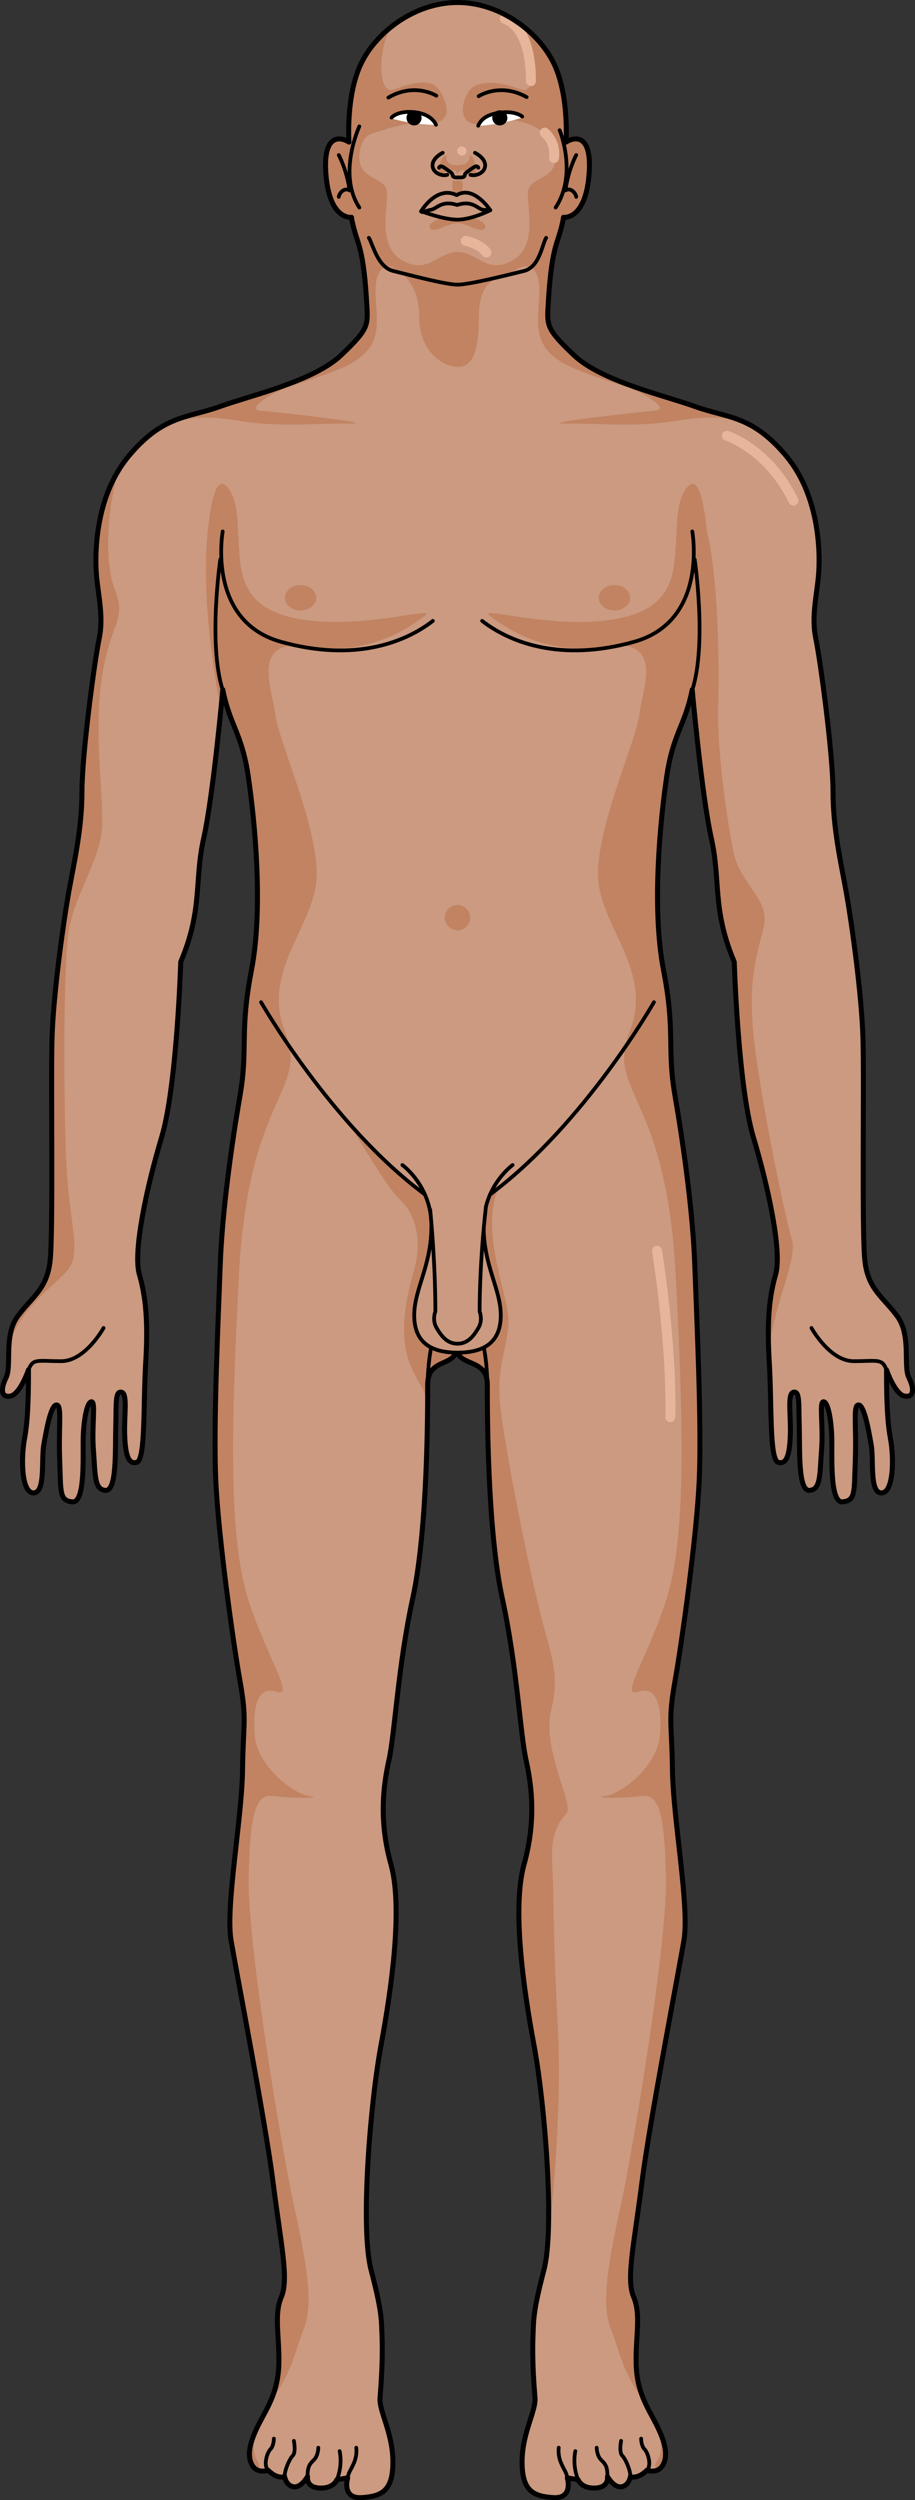 <?xml version="1.0" encoding="utf-8"?>
<!-- Generator: Adobe Illustrator 16.0.0, SVG Export Plug-In . SVG Version: 6.00 Build 0)  -->
<!DOCTYPE svg PUBLIC "-//W3C//DTD SVG 1.0//EN" "http://www.w3.org/TR/2001/REC-SVG-20010904/DTD/svg10.dtd">
<svg version="1.0" id="Layer_1" xmlns="http://www.w3.org/2000/svg" xmlns:xlink="http://www.w3.org/1999/xlink" x="0px" y="0px"
	 width="183.451px" height="500.999px" viewBox="0 0 183.451 500.999" enable-background="new 0 0 183.451 500.999"
	 xml:space="preserve">
<rect x="0" y="0" width="183.451" height="500.999" fill="#333333" stroke="none"/>
<g>
	<g>
		<path fill="#CB9A80" d="M182.215,276.041c-1.149-2.3,0.513-8.43-2.301-12.263c-2.809-3.831-5.875-5.365-6.513-11.114
			c-0.639-5.749-0.127-35.641-0.383-44.583s-2.299-23.377-3.322-29.126c-1.021-5.748-2.683-12.774-2.683-20.311
			c0-7.537-2.557-26.443-3.448-30.658c-0.895-4.216,0.127-8.432,0.509-12.391c0.383-3.96,0.513-15.841-6.385-24.145
			c-6.898-8.303-11.88-7.664-18.269-9.963c-6.388-2.299-18.905-5.108-24.399-10.347c-5.492-5.237-5.365-5.876-5.109-10.219
			c0.255-4.344,0.64-9.068,1.789-12.519c1.15-3.451,1.277-4.853,1.277-4.853s4.342,0.636,5.109-8.434
			c0.767-9.069-3.449-7.41-4.599-6.643c0,0,0.639-9.325-2.427-15.713C107.997,6.373,100.237,0.5,91.725,0.5
			c-8.51,0-16.271,5.873-19.336,12.259c-3.068,6.389-2.428,15.713-2.428,15.713c-1.15-0.767-5.367-2.426-4.6,6.643
			c0.767,9.07,5.11,8.434,5.11,8.434s0.128,1.402,1.276,4.853c1.15,3.45,1.533,8.174,1.789,12.519
			c0.256,4.343,0.383,4.982-5.109,10.219c-5.493,5.239-18.012,8.048-24.4,10.347c-6.386,2.299-11.367,1.661-18.267,9.963
			c-6.898,8.304-6.771,20.185-6.388,24.145c0.383,3.959,1.406,8.175,0.511,12.391c-0.894,4.215-3.448,23.121-3.448,30.658
			c0,7.536-1.662,14.563-2.684,20.311c-1.021,5.749-3.065,20.184-3.32,29.126s0.255,38.834-0.383,44.583
			c-0.641,5.749-3.706,7.283-6.516,11.114c-2.81,3.833-1.15,9.963-2.3,12.263c-1.148,2.302-1.021,4.089,0.895,3.706
			c1.916-0.385,3.577-5.235,3.577-5.235c0,3.575,0,9.578-0.768,13.666c-0.767,4.091-0.638,10.985,1.789,10.985
			s1.533-6.642,2.044-9.58s1.406-8.049,2.556-8.049c1.15,0,0.383,4.345,0.638,10.859c0.255,6.516-0.128,8.303,2.555,8.559
			c2.683,0.254,2.044-9.709,2.172-13.157c0.128-3.45,0.767-6.898,1.661-6.898c0.894,0,0,4.854,0.383,9.709
			c0.383,4.853,0.128,7.919,2.428,8.048c2.299,0.127,1.916-8.048,2.044-12.774c0.128-4.726-0.128-7.155,1.149-6.899
			s0.51,4.6,0.638,8.432c0.13,3.832,0.64,6.131,2.427,5.621c1.789-0.511,1.279-11.498,1.789-19.928
			c0.512-8.433,0-13.285-1.276-17.758c-1.278-4.471,1.404-17.245,4.472-27.464c3.065-10.22,3.832-35.13,3.832-35.13
			c4.471-10.604,2.682-16.224,4.598-24.781c1.917-8.562,3.832-29.767,3.832-29.767c1.406,7.156,3.832,8.688,5.109,17.373
			c1.279,8.687,3.067,26.315,0.641,38.835c-2.428,12.518-0.641,15.585-2.301,25.165c-1.66,9.581-3.576,23.25-3.96,33.853
			c-0.383,10.602-1.404,31.937-0.894,43.178c0.511,11.244,3.449,32.319,4.854,40.238c1.405,7.923,0.639,8.178,0.512,17.887
			c-0.129,9.707-3.449,27.337-2.3,34.105c1.151,6.771,6.899,36.408,8.431,48.545c1.533,12.137,3.195,19.29,1.661,22.865
			c-1.534,3.578-0.383,7.92-0.511,13.412c-0.127,5.495-2.172,8.561-3.834,11.753c-1.658,3.194-2.682,6.134-1.658,8.306
			c1.021,2.169,3.32,1.276,3.32,1.276c1.917,1.915,3.32,1.276,3.32,1.276s0.256,1.789,1.789,2.043
			c1.534,0.257,2.811-2.043,2.811-2.043s-0.383,2.173,2.428,2.3c2.81,0.128,3.449-1.661,3.449-1.661l2.171-0.382
			c0,0-1.276,4.214,2.812,3.959c4.087-0.255,6.259-1.405,6.259-7.153s-2.785-10.182-2.587-12.771
			c0.199-2.589,0.598-7.57,0.398-12.55c-0.127-3.187,0-4.78-2.189-13.147c-2.192-8.365-0.201-33.265,1.99-45.019
			c2.19-11.752,4.383-27.688,1.993-36.252c-2.393-8.566-1.595-15.539-0.397-20.916c1.193-5.379,1.791-18.725,4.779-32.47
			c2.986-13.744,2.986-37.448,2.986-42.828c0-5.377,5.813-3.386,5.813-7.37c0,3.984,6.141,1.993,6.141,7.37
			c0,5.38-0.002,29.084,2.986,42.828c2.988,13.745,3.586,27.091,4.781,32.47c1.195,5.377,1.992,12.35-0.398,20.916
			c-2.391,8.563-0.199,24.5,1.993,36.252c2.19,11.754,4.183,36.653,1.991,45.019c-2.191,8.367-2.064,9.961-2.191,13.147
			c-0.199,4.979,0.2,9.961,0.398,12.55c0.199,2.59-2.588,7.023-2.588,12.771s2.172,6.898,6.261,7.153
			c4.087,0.255,2.81-3.959,2.81-3.959l2.172,0.382c0,0,0.639,1.789,3.449,1.661c2.811-0.127,2.428-2.3,2.428-2.3
			s1.277,2.3,2.81,2.043c1.534-0.254,1.788-2.043,1.788-2.043s1.406,0.639,3.321-1.276c0,0,2.3,0.893,3.321-1.276
			c1.022-2.172,0-5.111-1.66-8.306c-1.661-3.192-3.705-6.258-3.832-11.753c-0.129-5.492,1.021-9.834-0.512-13.412
			c-1.531-3.575,0.127-10.729,1.662-22.865c1.533-12.137,7.281-41.773,8.431-48.545c1.15-6.769-2.172-24.398-2.301-34.105
			c-0.127-9.709-0.893-9.964,0.513-17.887c1.404-7.919,4.343-28.994,4.854-40.238c0.511-11.241-0.512-32.576-0.895-43.178
			c-0.384-10.603-2.301-24.271-3.96-33.853c-1.661-9.58,0.128-12.647-2.301-25.165c-2.426-12.52-0.639-30.148,0.64-38.835
			c1.277-8.686,3.703-10.217,5.108-17.373c0,0,1.918,21.205,3.833,29.767c1.916,8.558,0.129,14.177,4.599,24.781
			c0,0,0.769,24.91,3.833,35.13c3.066,10.219,5.748,22.993,4.472,27.464c-1.278,4.473-1.789,9.325-1.278,17.758
			c0.511,8.43,0,19.417,1.789,19.928c1.789,0.51,2.299-1.789,2.428-5.621c0.126-3.832-0.639-8.176,0.638-8.432
			c1.278-0.256,1.021,2.174,1.15,6.899c0.128,4.727-0.257,12.901,2.042,12.774c2.301-0.129,2.045-3.195,2.428-8.048
			c0.383-4.854-0.51-9.709,0.383-9.709c0.896,0,1.533,3.448,1.662,6.898c0.127,3.448-0.512,13.411,2.172,13.157
			c2.682-0.256,2.299-2.043,2.555-8.559c0.255-6.515-0.512-10.859,0.638-10.859c1.151,0,2.044,5.11,2.556,8.049
			s-0.384,9.58,2.043,9.58c2.428,0,2.556-6.895,1.789-10.985c-0.766-4.088-0.766-10.091-0.766-13.666c0,0,1.66,4.851,3.576,5.235
			C183.238,280.129,183.366,278.342,182.215,276.041z"/>
	</g>
	<g>
		<path fill="#C18362" d="M115.022,71.139c-5.492-5.237-5.365-5.876-5.109-10.22c0.255-4.343,0.64-9.067,1.789-12.518
			c1.15-3.452,1.277-4.854,1.277-4.854s4.342,0.638,5.109-8.434c0.767-9.067-3.449-7.409-4.599-6.642c0,0,0.639-9.325-2.427-15.713
			c-1.378-2.869-3.709-5.631-6.629-7.807c3.098,2.767,3.7,14.37,0,12.975c-2.781-1.049-6.218-1.92-9.089-0.78
			c-2.007,0.798-3.559,5.36-1.715,7.03c2.136,1.933,6.855-0.498,9.421-0.084c3.725,0.601,8.119,2.739,8.338,7.02
			c0.274,5.358-5.558,4.019-5.558,7.693c0,3.674,1.821,10.883-3.277,13.515c-5.091,2.627-6.877-1.813-10.828-1.829
			c-3.967,0.015-5.753,4.456-10.844,1.829c-5.099-2.632-3.277-9.841-3.277-13.515c0-3.675-5.832-2.335-5.558-7.693
			c0.07-1.362,0.499-2.902,1.576-3.827c0.729-0.622,2.203-0.839,3.111-1.191c1.277-0.496,2.637-0.761,3.968-1.062
			c1.771-0.402,3.519-0.287,5.29-0.212c1.267,0.054,2.892-0.506,3.414-1.824c0.598-1.502-0.928-5.145-2.402-5.972
			c-2.098-1.175-5.951,0.129-8.002,0.902c-3.689,1.391-3.102-10.143-0.025-12.95c-2.899,2.173-5.217,4.925-6.588,7.782
			c-3.068,6.388-2.428,15.713-2.428,15.713c-1.15-0.768-5.367-2.426-4.6,6.642c0.767,9.071,5.11,8.434,5.11,8.434
			s0.128,1.403,1.276,4.854c1.15,3.45,1.533,8.174,1.789,12.518c0.256,4.344,0.383,4.982-5.109,10.22
			c-5.493,5.239-18.012,8.048-24.4,10.347c-0.111,0.04-0.22,0.074-0.33,0.115c0,0,22.344-5.89,27.365-9.167
			c5.021-3.278,4.721-6.646,4.266-12.929c-0.455-6.283,2.494-7.31,5.246-5.002c2.735,2.294,11.059,1.489,11.16,1.481
			c0.102,0.008,8.392,0.813,11.127-1.481c2.752-2.308,5.701-1.281,5.246,5.002c-0.455,6.282-0.756,9.65,4.266,12.929
			c5.021,3.277,27.365,9.167,27.365,9.161c-0.106-0.039-0.21-0.069-0.317-0.109C133.034,79.188,120.516,76.378,115.022,71.139z"/>
		<path fill="#C18362" d="M94.954,43.677c-1.424,0.469-3.229,0.337-3.229,0.337s-1.805,0.132-3.229-0.337
			c0,0-2.972,0.988-2.243,2.081c0.729,1.094,3.568-1.039,5.472-1.039s4.743,2.133,5.472,1.039
			C97.925,44.665,94.954,43.677,94.954,43.677z"/>
		<path fill="#C18362" d="M92.644,36.198h-0.919h-0.919c0,0-0.656,2.608,0.919,2.608S92.644,36.198,92.644,36.198z"/>
		<g>
			<path fill="#C18362" d="M95.379,33.633c-0.368-2.606-1.226-2.515-1.226-2.515s0.385,2.002-2.429,2.002s-2.189-2.002-2.189-2.002
				s-1.097-0.091-1.465,2.515c-0.368,2.605,1.004,0.467,2.6,0.467c0.643,0,0.93,0.395,1.055,0.859
				c0.125-0.465,0.412-0.859,1.055-0.859C94.374,34.1,95.748,36.238,95.379,33.633z"/>
		</g>
		<path fill="#C18362" d="M77.231,53.521c1.844,0,6.816,2.124,6.816,9.875c0,7.749,5.508,10.124,7.596,10.124s4.364-1,4.364-10
			c0-6.25,2.592-7.385,4.116-7.85c0,0-10.904-2.524-13.336-2.149S77.231,53.521,77.231,53.521z"/>
	</g>
	<g>
		<path fill="#E6B59A" d="M106.451,17.263c-0.553,0-1-0.449-1-1c0-10.28-4.408-11.483-4.453-11.494
			c-0.529-0.131-0.866-0.662-0.746-1.193c0.119-0.533,0.631-0.871,1.168-0.762c0.245,0.05,6.031,1.38,6.031,13.449
			C107.451,16.814,107.003,17.263,106.451,17.263z"/>
		<path fill="#E6B59A" d="M111.07,32.654c-0.047,0-0.095-0.001-0.143-0.01c-0.547-0.078-0.927-0.584-0.849-1.132
			c0.377-2.636-1.464-4.142-1.482-4.157c-0.432-0.344-0.501-0.974-0.156-1.405c0.346-0.43,0.974-0.502,1.406-0.156
			c0.111,0.09,2.749,2.246,2.213,6.001C111.988,32.294,111.56,32.654,111.07,32.654z"/>
		<circle fill="#E6B59A" cx="92.597" cy="30.269" r="0.924"/>
		<path fill="#E6B59A" d="M97.524,51.587c-0.305,0-0.604-0.138-0.801-0.4c-1.121-1.495-3.499-1.918-3.523-1.924
			c-0.543-0.092-0.91-0.607-0.817-1.15c0.091-0.544,0.602-0.911,1.148-0.821c0.13,0.021,3.186,0.552,4.792,2.696
			c0.332,0.442,0.242,1.067-0.2,1.4C97.943,51.522,97.733,51.587,97.524,51.587z"/>
		<path fill="#E6B59A" d="M159.065,101.312c-0.372,0-0.729-0.207-0.901-0.565c-4.758-9.833-12.658-12.458-12.737-12.482
			c-0.526-0.168-0.816-0.73-0.647-1.257c0.168-0.524,0.727-0.814,1.257-0.646c0.357,0.113,8.801,2.919,13.929,13.515
			c0.24,0.497,0.032,1.096-0.466,1.336C159.359,101.28,159.21,101.312,159.065,101.312z"/>
		<path fill="#E6B59A" d="M134.398,284.979c-0.007,0-0.015,0-0.022,0c-0.553-0.014-0.989-0.471-0.978-1.023
			c0.327-14.732-2.624-32.967-2.654-33.149c-0.089-0.545,0.281-1.06,0.826-1.147c0.546-0.089,1.059,0.28,1.148,0.826
			c0.029,0.184,3.011,18.596,2.68,33.516C135.385,284.545,134.94,284.979,134.398,284.979z"/>
	</g>
	<g>
		<path fill="#C18362" d="M68.284,223.704c0.592,0.837,1.522,1.886,2.638,3.035c-0.847-1.313-1.59-2.397-2.153-3.035H68.284z"/>
		<path fill="#C18362" d="M110.48,342.807c1.845-7.725,0-10.721-2.536-21.098c-2.537-10.377-6.451-30.321-7.549-39.084
			c-1.098-8.762,1.439-12.566,1.555-17.755s-5.728-17.341-2.114-26.713c0,0-2.993-0.832-3.248,13.013l-10.36-0.135
			c0,0,1.502-9.51-2.243-12.591c-2.911-2.395-9.17-7.695-13.063-11.706c2.804,4.357,6.785,11.354,9.505,13.923
			c3.54,3.344,3.908,9.108,2.629,13.72s-3.47,12.916-0.703,19.313s2.984,2.942,3.337,11.586c0.012,0.293,0.04,0.665,0.081,1.099
			c0.08-4.132,0.081-7.388,0.081-8.997c0-5.377,5.812-3.386,5.812-7.37c0,3.984,6.141,1.993,6.141,7.37
			c0,5.38-0.002,29.084,2.986,42.828c2.988,13.745,3.586,27.091,4.781,32.47c1.195,5.377,1.992,12.35-0.398,20.916
			c-2.391,8.563-0.199,24.5,1.992,36.252c1.801,9.657,3.465,28.182,2.786,39.125c0.767-6.776,2.729-26.837,1.913-42.063
			c-1.039-19.369-0.808-27.438-1.153-33.548c-0.346-6.112,1.384-8.302,2.883-10.031S108.635,350.532,110.48,342.807z"/>
	</g>
	<path fill="#C18362" d="M130.659,483.884c2.028,3.991,2.431,7.392,1.033,9.358c-0.422,0.594-0.336,1.209,0.024,1.807
		c0.527-0.176,1.055-0.555,1.42-1.329c1.021-2.171,0-5.112-1.661-8.304C131.209,484.905,130.935,484.399,130.659,483.884z
		 M158.764,248.387c-1.467-4.757-6.283-28.494-7.533-39.494s0-16,1.75-22.5s-4.5-8.5-6-16s-3.25-21-3-29s0-26-2.254-34.931l0,0
		c-0.058-0.578-0.121-1.153-0.193-1.722c-0.456-3.581-1.456-10.096-3.883-6.941s-1.699,8.25-2.427,14.802
		c-0.728,6.552-4.014,10.92-15.233,11.891c-11.218,0.971-24.339-2.992-21.799-1.099c2.54,1.892,10.823,8.137,22.957,6.195
		c12.133-1.94,7.766,8.008,7.038,13.591c-0.729,5.582-8.327,21.841-8.289,32.032c0.038,10.192,11.244,19.143,6.369,31.411
		c-4.875,12.271,7.259,12.27,9.2,48.672c1.941,36.401,1.697,54.844-2.186,66.251c-3.882,11.404-8.979,18.688-5.338,17.473
		c3.641-1.214,4.854,2.67,4.368,8.736s-7.522,11.648-10.92,12.134c-3.397,0.484,3.883,0.484,7.28,0
		c3.397-0.485,4.611,3.397,4.854,16.503c0.242,13.104-6.542,54.115-9.217,66.25c-2.675,12.134-3.681,19.413-1.843,24.025
		c1.838,4.609,2.172,8.076,6.008,13.588c0.66,0.949,1.236,1.881,1.738,2.785c-1.289-2.477-2.474-5.236-2.569-9.379
		c-0.129-5.49,1.021-9.834-0.512-13.41c-1.531-3.576,0.128-10.73,1.662-22.866c1.533-12.137,7.281-41.774,8.431-48.544
		c1.149-6.771-2.172-24.398-2.301-34.106c-0.127-9.71-0.893-9.965,0.513-17.887c1.404-7.919,4.343-28.995,4.854-40.239
		c0.512-11.241-0.511-32.574-0.894-43.176c-0.384-10.604-2.301-24.273-3.96-33.854c-1.661-9.578,0.128-12.646-2.3-25.165
		c-2.427-12.52-0.64-30.146,0.639-38.835c1.277-8.685,3.703-10.217,5.109-17.373c0,0,1.917,21.205,3.832,29.767
		c1.916,8.558,0.129,14.179,4.599,24.783c0,0,0.768,24.908,3.833,35.129c3.066,10.221,5.748,22.995,4.472,27.464
		c-1.184,4.142-1.708,8.615-1.373,15.952C154.708,262.006,160.032,252.499,158.764,248.387z M154.551,278.37
		c0.081-0.474,0.064-1.213-0.069-2.266C154.509,276.854,154.532,277.613,154.551,278.37z M51.479,486.842
		c-1.217,2.636-1.829,5.033-0.961,6.878c0.313,0.664,0.745,1.038,1.195,1.242c0.315-0.569,0.379-1.153-0.022-1.72
		C50.654,491.784,50.609,489.534,51.479,486.842z M22.981,118.038c-2.023-5.144-1.612-15.946,0.773-23.584
		c-4.747,7.942-4.618,17.638-4.279,21.142c0.383,3.959,1.406,8.175,0.511,12.391c-0.894,4.215-3.448,23.123-3.448,30.659
		c0,7.537-1.662,14.563-2.684,20.31c-1.021,5.748-3.064,20.186-3.32,29.127c-0.255,8.943,0.256,38.834-0.383,44.583
		c-0.64,5.748-3.706,7.283-6.516,11.113c-1.275,1.739-1.628,3.95-1.741,6.064c1.236-6.625,8.164-11.551,11.339-14.949
		c3.502-3.749,0.498-9.249,0-23.189c-0.498-13.938-0.502-37.56,0.498-44.811c1-7.249,6.5-14.749,6.75-21.249s-1.75-19.251,0-30.251
		S25.481,124.393,22.981,118.038z M62.234,129.588c12.134,1.941,20.417-4.304,22.957-6.195c2.54-1.894-10.581,2.069-21.8,1.099
		s-14.505-5.339-15.232-11.891c-0.728-6.552,0-11.647-2.427-14.802s-3.427,3.36-3.883,6.941
		c-1.875,14.714,1.517,32.851,2.514,37.681c0.256-2.563,0.405-4.217,0.405-4.217c1.406,7.156,3.833,8.688,5.109,17.373
		c1.279,8.688,3.067,26.315,0.641,38.835c-2.428,12.519-0.641,15.587-2.3,25.165c-1.661,9.581-3.577,23.25-3.961,33.854
		c-0.384,10.602-1.404,31.935-0.894,43.176c0.51,11.244,3.449,32.32,4.854,40.239c1.404,7.922,0.638,8.177,0.511,17.887
		c-0.128,9.708-3.449,27.336-2.3,34.106c1.151,6.77,6.899,36.407,8.431,48.544c1.533,12.136,3.195,19.29,1.661,22.866
		s-0.383,7.92-0.511,13.41c-0.07,3.03-0.724,5.318-1.573,7.299c0.154-0.234,0.308-0.469,0.472-0.705
		c3.836-5.512,4.17-8.979,6.008-13.588c1.838-4.612,0.832-11.892-1.844-24.025c-2.674-12.135-9.458-53.146-9.216-66.25
		c0.242-13.105,1.456-16.988,4.854-16.503c3.397,0.484,10.678,0.484,7.28,0c-3.397-0.485-10.435-6.067-10.92-12.134
		s0.728-9.95,4.368-8.736c3.641,1.215-1.456-6.068-5.339-17.473c-3.883-11.407-4.126-29.85-2.186-66.251
		c1.942-36.402,14.076-36.401,9.201-48.672c-4.875-12.269,6.331-21.219,6.369-31.411c0.038-10.191-7.561-26.45-8.289-32.032
		C54.467,137.596,50.1,127.648,62.234,129.588z"/>
	<path fill="#C18362" d="M139.421,81.487c-3.769-1.357-9.666-2.896-15.001-5.002c-0.163,0.325,0.021,0.625,0.757,0.863
		c3.641,1.185,9.516,4.729,6.058,4.974c-3.458,0.241-24.451,2.667-17.734,2.562c6.716-0.106,13.912,0.834,22.578-0.623
		c8.092-1.36,11.981-0.179,15.295,1.479C147.355,83.261,143.704,83.029,139.421,81.487z M52.344,82.321
		c-3.458-0.245,2.417-3.789,6.058-4.974c0.767-0.249,0.938-0.563,0.735-0.904c-5.363,2.127-11.314,3.679-15.109,5.044
		c-3.958,1.426-7.377,1.726-11.047,3.724l-1.399,0.844c-0.012,0.008-0.024,0.018-0.037,0.025c3.472-1.831,7.321-3.27,15.956-1.819
		c8.666,1.457,15.862,0.516,22.578,0.623C76.794,84.988,55.802,82.562,52.344,82.321z"/>
	
		<path fill="none" stroke="#000000" stroke-width="0.75" stroke-linecap="round" stroke-linejoin="round" stroke-miterlimit="10" d="
		M72.047,25.322c0,0-4.429,9.542,0,16.27"/>
	
		<path fill="none" stroke="#000000" stroke-width="0.75" stroke-linecap="round" stroke-linejoin="round" stroke-miterlimit="10" d="
		M112.209,26.096c0,0,3.621,8.768-0.807,15.496"/>
	
		<path fill="none" stroke="#000000" stroke-width="0.75" stroke-linecap="round" stroke-linejoin="round" stroke-miterlimit="10" d="
		M73.956,47.656c0.768,1.192,1.729,5.876,4.877,6.644c3.152,0.766,10.482,2.74,12.865,2.74"/>
	
		<path fill="none" stroke="#000000" stroke-width="0.75" stroke-linecap="round" stroke-linejoin="round" stroke-miterlimit="10" d="
		M109.495,47.656c-0.766,1.192-1.294,5.876-4.445,6.644c-3.149,0.766-10.912,2.74-13.298,2.74"/>
	
		<path fill="none" stroke="#000000" stroke-width="0.75" stroke-linecap="round" stroke-linejoin="round" stroke-miterlimit="10" d="
		M95.225,30.618c0,0,2.042,0.968,2.042,2.5c0,1.533-1.875,2.25-2.95,1.913"/>
	
		<path fill="none" stroke="#000000" stroke-width="0.75" stroke-linecap="round" stroke-linejoin="round" stroke-miterlimit="10" d="
		M98.303,42.131c0,0-3.719,1.883-6.578,1.883c-2.86,0-7.148-1.646-7.148-1.646"/>
	<circle fill="#C18362" cx="91.726" cy="183.884" r="2.532"/>
	
		<path fill="none" stroke="#000000" stroke-width="0.75" stroke-linecap="round" stroke-linejoin="round" stroke-miterlimit="10" d="
		M44.653,106.492c0,0-3.285,17.929,11.656,22.113c14.939,4.183,25.1,0,30.479-4.184"/>
	<ellipse fill="#C18362" cx="60.253" cy="119.789" rx="3.138" ry="2.541"/>
	
		<path fill="none" stroke="#000000" stroke-width="0.75" stroke-linecap="round" stroke-linejoin="round" stroke-miterlimit="10" d="
		M138.796,106.492c0,0,3.286,17.929-11.653,22.113c-14.941,4.183-25.102,0-30.48-4.184"/>
	<ellipse fill="#C18362" cx="123.197" cy="119.789" rx="3.138" ry="2.541"/>
	
		<path fill="none" stroke="#000000" stroke-width="0.75" stroke-linecap="round" stroke-linejoin="round" stroke-miterlimit="10" d="
		M44.627,138.205c-2.93-9.344-0.455-26.122-0.455-26.122"/>
	
		<path fill="none" stroke="#000000" stroke-width="0.75" stroke-linecap="round" stroke-linejoin="round" stroke-miterlimit="10" d="
		M138.823,138.205c2.931-9.344,0.454-26.122,0.454-26.122"/>
	
		<path fill="none" stroke="#000000" stroke-width="0.75" stroke-linecap="round" stroke-linejoin="round" stroke-miterlimit="10" d="
		M52.344,200.83c0,0,13.955,24.496,32.847,38.534"/>
	
		<path fill="none" stroke="#000000" stroke-width="0.75" stroke-linecap="round" stroke-linejoin="round" stroke-miterlimit="10" d="
		M131.106,200.83c0,0-13.953,24.496-32.848,38.534"/>
	
		<path fill="none" stroke="#000000" stroke-width="0.75" stroke-linecap="round" stroke-linejoin="round" stroke-miterlimit="10" d="
		M102.773,233.456c0,0-5.825,4.172-5.825,12.204s3.447,12.622,3.447,17.928c0,5.307-3.232,7.459-8.67,7.459
		c-5.437,0-8.67-2.152-8.67-7.459c0-5.306,3.449-9.896,3.449-17.928s-5.828-12.204-5.828-12.204"/>
	
		<path fill="none" stroke="#000000" stroke-width="0.75" stroke-linecap="round" stroke-linejoin="round" stroke-miterlimit="10" d="
		M85.749,277.381c0-3.939,0.689-7.376,0.689-7.376"/>
	
		<path fill="none" stroke="#000000" stroke-width="0.75" stroke-linecap="round" stroke-linejoin="round" stroke-miterlimit="10" d="
		M97.7,277.381c0-3.939-0.688-7.376-0.688-7.376"/>
	
		<path fill="none" stroke="#000000" stroke-width="0.75" stroke-linecap="round" stroke-linejoin="round" stroke-miterlimit="10" d="
		M71.428,490.488c0,0,0.228,1.44-0.453,3.03c-0.684,1.592-1.084,1.846-1.264,3.011"/>
	
		<path fill="none" stroke="#000000" stroke-width="0.75" stroke-linecap="round" stroke-linejoin="round" stroke-miterlimit="10" d="
		M67.54,496.911c1.236-3.012,0.555-5.74,0.555-5.74"/>
	
		<path fill="none" stroke="#000000" stroke-width="0.75" stroke-linecap="round" stroke-linejoin="round" stroke-miterlimit="10" d="
		M57.065,496.272c0-1.313,0.951-3.511,1.633-4.192c0.683-0.684,0.227-2.957,0.227-2.957"/>
	
		<path fill="none" stroke="#000000" stroke-width="0.75" stroke-linecap="round" stroke-linejoin="round" stroke-miterlimit="10" d="
		M61.664,496.272c0-2.07,0.411-2.483,1.283-3.354c0.87-0.872,0.87-2.431,0.87-2.431"/>
	
		<path fill="none" stroke="#000000" stroke-width="0.75" stroke-linecap="round" stroke-linejoin="round" stroke-miterlimit="10" d="
		M53.744,494.996c-0.989-0.99-0.198-3.523,0.482-4.205c0.681-0.683,0.683-2.12,0.683-2.12"/>
	
		<path fill="none" stroke="#000000" stroke-width="0.75" stroke-linecap="round" stroke-linejoin="round" stroke-miterlimit="10" d="
		M112.022,490.488c0,0-0.229,1.44,0.455,3.03c0.682,1.592,1.081,1.846,1.264,3.011"/>
	
		<path fill="none" stroke="#000000" stroke-width="0.75" stroke-linecap="round" stroke-linejoin="round" stroke-miterlimit="10" d="
		M115.911,496.911c-1.236-3.012-0.556-5.74-0.556-5.74"/>
	
		<path fill="none" stroke="#000000" stroke-width="0.75" stroke-linecap="round" stroke-linejoin="round" stroke-miterlimit="10" d="
		M126.387,496.272c0-1.313-0.952-3.511-1.633-4.192c-0.684-0.684-0.228-2.957-0.228-2.957"/>
	
		<path fill="none" stroke="#000000" stroke-width="0.75" stroke-linecap="round" stroke-linejoin="round" stroke-miterlimit="10" d="
		M121.788,496.272c0-2.07-0.412-2.483-1.283-3.354c-0.872-0.872-0.872-2.431-0.872-2.431"/>
	
		<path fill="none" stroke="#000000" stroke-width="0.75" stroke-linecap="round" stroke-linejoin="round" stroke-miterlimit="10" d="
		M129.708,494.996c0.99-0.99,0.199-3.523-0.482-4.205c-0.682-0.683-0.684-2.12-0.684-2.12"/>
	
		<path fill="none" stroke="#000000" stroke-width="0.75" stroke-linecap="round" stroke-linejoin="round" stroke-miterlimit="10" d="
		M162.691,266.107c0,0,3.658,6.655,8.482,6.655s5.641-0.608,6.572,1.749"/>
	
		<path fill="none" stroke="#000000" stroke-width="0.75" stroke-linecap="round" stroke-linejoin="round" stroke-miterlimit="10" d="
		M20.761,266.107c0,0-3.661,6.655-8.485,6.655c-4.823,0-5.64-0.608-6.57,1.749"/>
	
		<path fill="none" stroke="#000000" stroke-width="0.75" stroke-linecap="round" stroke-linejoin="round" stroke-miterlimit="10" d="
		M87.479,19.18c0,0-4.322-2.733-9.612,0.377"/>
	
		<path fill="none" stroke="#000000" stroke-width="0.75" stroke-linecap="round" stroke-linejoin="round" stroke-miterlimit="10" d="
		M95.972,19.275c0,0,4.269-2.819,9.618,0.188"/>
	
		<path fill="none" stroke="#000000" stroke-width="0.75" stroke-linecap="round" stroke-linejoin="round" stroke-miterlimit="10" d="
		M115.526,31.066c0,0-1.639,3.042-2.154,7.094c0.957-0.644,2.063,0.461,2.154,1.29"/>
	
		<path fill="none" stroke="#000000" stroke-width="0.75" stroke-linecap="round" stroke-linejoin="round" stroke-miterlimit="10" d="
		M67.924,31.066c0,0,1.64,3.042,2.155,7.094c-0.958-0.644-2.063,0.461-2.155,1.29"/>
	<path fill="none" stroke="#000000" stroke-linecap="round" stroke-linejoin="round" stroke-miterlimit="10" d="M182.215,276.041
		c-1.149-2.3,0.513-8.43-2.301-12.263c-2.809-3.831-5.875-5.365-6.513-11.114c-0.639-5.749-0.127-35.641-0.383-44.583
		s-2.299-23.377-3.322-29.126c-1.021-5.748-2.683-12.774-2.683-20.311c0-7.537-2.557-26.443-3.448-30.658
		c-0.895-4.216,0.127-8.432,0.509-12.391c0.383-3.96,0.513-15.841-6.385-24.145c-6.898-8.303-11.88-7.664-18.269-9.963
		c-6.388-2.299-18.905-5.108-24.399-10.347c-5.492-5.237-5.365-5.876-5.109-10.219c0.255-4.344,0.64-9.068,1.789-12.519
		c1.15-3.451,1.277-4.853,1.277-4.853s4.342,0.636,5.109-8.434c0.767-9.069-3.449-7.41-4.599-6.643c0,0,0.639-9.325-2.427-15.713
		C107.997,6.373,100.237,0.5,91.725,0.5c-8.51,0-16.271,5.873-19.336,12.259c-3.068,6.389-2.428,15.713-2.428,15.713
		c-1.15-0.767-5.367-2.426-4.6,6.643c0.767,9.07,5.11,8.434,5.11,8.434s0.128,1.402,1.276,4.853c1.15,3.45,1.533,8.174,1.789,12.519
		c0.256,4.343,0.383,4.982-5.109,10.219c-5.493,5.239-18.012,8.048-24.4,10.347c-6.386,2.299-11.367,1.661-18.267,9.963
		c-6.898,8.304-6.771,20.185-6.388,24.145c0.383,3.959,1.406,8.175,0.511,12.391c-0.894,4.215-3.448,23.121-3.448,30.658
		c0,7.536-1.662,14.563-2.684,20.311c-1.021,5.749-3.065,20.184-3.32,29.126s0.255,38.834-0.383,44.583
		c-0.641,5.749-3.706,7.283-6.516,11.114c-2.81,3.833-1.15,9.963-2.3,12.263c-1.148,2.302-1.021,4.089,0.895,3.706
		c1.916-0.385,3.577-5.235,3.577-5.235c0,3.575,0,9.578-0.768,13.666c-0.767,4.091-0.638,10.985,1.789,10.985
		s1.533-6.642,2.044-9.58s1.406-8.049,2.556-8.049c1.15,0,0.383,4.345,0.638,10.859c0.255,6.516-0.128,8.303,2.555,8.559
		c2.683,0.254,2.044-9.709,2.172-13.157c0.128-3.45,0.767-6.898,1.661-6.898c0.894,0,0,4.854,0.383,9.709
		c0.383,4.853,0.128,7.919,2.428,8.048c2.299,0.127,1.916-8.048,2.044-12.774c0.128-4.726-0.128-7.155,1.149-6.899
		s0.51,4.6,0.638,8.432c0.13,3.832,0.64,6.131,2.427,5.621c1.789-0.511,1.279-11.498,1.789-19.928
		c0.512-8.433,0-13.285-1.276-17.758c-1.278-4.471,1.404-17.245,4.472-27.464c3.065-10.22,3.832-35.13,3.832-35.13
		c4.471-10.604,2.682-16.224,4.598-24.781c1.917-8.562,3.832-29.767,3.832-29.767c1.406,7.156,3.832,8.688,5.109,17.373
		c1.279,8.687,3.067,26.315,0.641,38.835c-2.428,12.518-0.641,15.585-2.301,25.165c-1.66,9.581-3.576,23.25-3.96,33.853
		c-0.383,10.602-1.404,31.937-0.894,43.178c0.511,11.244,3.449,32.319,4.854,40.238c1.405,7.923,0.639,8.178,0.512,17.887
		c-0.129,9.707-3.449,27.337-2.3,34.105c1.151,6.771,6.899,36.408,8.431,48.545c1.533,12.137,3.195,19.29,1.661,22.865
		c-1.534,3.578-0.383,7.92-0.511,13.412c-0.127,5.495-2.172,8.561-3.834,11.753c-1.658,3.194-2.682,6.134-1.658,8.306
		c1.021,2.169,3.32,1.276,3.32,1.276c1.917,1.915,3.32,1.276,3.32,1.276s0.256,1.789,1.789,2.043
		c1.534,0.257,2.811-2.043,2.811-2.043s-0.383,2.173,2.428,2.3c2.81,0.128,3.449-1.661,3.449-1.661l2.171-0.382
		c0,0-1.276,4.214,2.812,3.959c4.087-0.255,6.259-1.405,6.259-7.153s-2.785-10.182-2.587-12.771c0.199-2.589,0.598-7.57,0.398-12.55
		c-0.127-3.187,0-4.78-2.189-13.147c-2.192-8.365-0.201-33.265,1.99-45.019c2.19-11.752,4.383-27.688,1.993-36.252
		c-2.393-8.566-1.595-15.539-0.397-20.916c1.193-5.379,1.791-18.725,4.779-32.47c2.986-13.744,2.986-37.448,2.986-42.828
		c0-5.377,5.813-3.386,5.813-7.37c0,3.984,6.141,1.993,6.141,7.37c0,5.38-0.002,29.084,2.986,42.828
		c2.988,13.745,3.586,27.091,4.781,32.47c1.195,5.377,1.992,12.35-0.398,20.916c-2.391,8.563-0.199,24.5,1.993,36.252
		c2.19,11.754,4.183,36.653,1.991,45.019c-2.191,8.367-2.064,9.961-2.191,13.147c-0.199,4.979,0.2,9.961,0.398,12.55
		c0.199,2.59-2.588,7.023-2.588,12.771s2.172,6.898,6.261,7.153c4.087,0.255,2.81-3.959,2.81-3.959l2.172,0.382
		c0,0,0.639,1.789,3.449,1.661c2.811-0.127,2.428-2.3,2.428-2.3s1.277,2.3,2.81,2.043c1.534-0.254,1.788-2.043,1.788-2.043
		s1.406,0.639,3.321-1.276c0,0,2.3,0.893,3.321-1.276c1.022-2.172,0-5.111-1.66-8.306c-1.661-3.192-3.705-6.258-3.832-11.753
		c-0.129-5.492,1.021-9.834-0.512-13.412c-1.531-3.575,0.127-10.729,1.662-22.865c1.533-12.137,7.281-41.773,8.431-48.545
		c1.15-6.769-2.172-24.398-2.301-34.105c-0.127-9.709-0.893-9.964,0.513-17.887c1.404-7.919,4.343-28.994,4.854-40.238
		c0.511-11.241-0.512-32.576-0.895-43.178c-0.384-10.603-2.301-24.271-3.96-33.853c-1.661-9.58,0.128-12.647-2.301-25.165
		c-2.426-12.52-0.639-30.148,0.64-38.835c1.277-8.686,3.703-10.217,5.108-17.373c0,0,1.918,21.205,3.833,29.767
		c1.916,8.558,0.129,14.177,4.599,24.781c0,0,0.769,24.91,3.833,35.13c3.066,10.219,5.748,22.993,4.472,27.464
		c-1.278,4.473-1.789,9.325-1.278,17.758c0.511,8.43,0,19.417,1.789,19.928c1.789,0.51,2.299-1.789,2.428-5.621
		c0.126-3.832-0.639-8.176,0.638-8.432c1.278-0.256,1.021,2.174,1.15,6.899c0.128,4.727-0.257,12.901,2.042,12.774
		c2.301-0.129,2.045-3.195,2.428-8.048c0.383-4.854-0.51-9.709,0.383-9.709c0.896,0,1.533,3.448,1.662,6.898
		c0.127,3.448-0.512,13.411,2.172,13.157c2.682-0.256,2.299-2.043,2.555-8.559c0.255-6.515-0.512-10.859,0.638-10.859
		c1.151,0,2.044,5.11,2.556,8.049s-0.384,9.58,2.043,9.58c2.428,0,2.556-6.895,1.789-10.985c-0.766-4.088-0.766-10.091-0.766-13.666
		c0,0,1.66,4.851,3.576,5.235C183.238,280.129,183.366,278.342,182.215,276.041z"/>
	<g>
		<g>
			<path fill="#FFFFFF" d="M78.349,23.696c0,0,2.663-1.6,5.337-1.384c2.674,0.215,3.153,1.704,3.714,2.706
				C87.4,25.018,82.961,25.063,78.349,23.696z"/>
		</g>
		
			<path fill="none" stroke="#000000" stroke-width="0.75" stroke-linecap="round" stroke-linejoin="round" stroke-miterlimit="10" d="
			M78.509,23.563c0,0,1.096-1.369,4.296-1.111c2.675,0.215,4.064,1.357,4.609,2.552"/>
		<circle cx="83.014" cy="23.619" r="1.513"/>
	</g>
	<g>
		<g>
			<path fill="#FFFFFF" d="M104.875,23.489c0,0-2.734-1.478-5.395-1.143c-2.662,0.336-3.073,1.845-3.588,2.871
				C95.893,25.217,100.328,25.062,104.875,23.489z"/>
		</g>
		
			<path fill="none" stroke="#000000" stroke-width="0.75" stroke-linecap="round" stroke-linejoin="round" stroke-miterlimit="10" d="
			M104.708,23.361c0,0-1.28-1.199-4.466-0.796c-2.662,0.336-3.874,1.42-4.364,2.637"/>
		<circle cx="100.21" cy="23.621" r="1.513"/>
	</g>
	
		<path fill="none" stroke="#000000" stroke-width="0.75" stroke-linecap="round" stroke-linejoin="round" stroke-miterlimit="10" d="
		M92.051,35.552c0,0,0.922,0.101,1.072-0.285c0.15-0.386-0.018-0.425,0.805-1.011c0.82-0.586,1.7-1.37,1.97-0.639"/>
	
		<path fill="none" stroke="#000000" stroke-width="0.75" stroke-linecap="round" stroke-linejoin="round" stroke-miterlimit="10" d="
		M91.872,35.552c0,0-0.922,0.101-1.072-0.285c-0.151-0.386,0.017-0.425-0.805-1.011c-0.821-0.586-1.701-1.37-1.971-0.639"/>
	
		<path fill="none" stroke="#000000" stroke-width="0.75" stroke-linecap="round" stroke-linejoin="round" stroke-miterlimit="10" d="
		M88.76,30.618c0,0-2.043,0.968-2.043,2.5c0,1.533,1.875,2.25,2.951,1.913"/>
	
		<path fill="none" stroke="#000000" stroke-width="0.75" stroke-linecap="round" stroke-linejoin="round" stroke-miterlimit="10" d="
		M84.407,42.368c0,0,3.097-5.292,7.15-3.264c3.434-2.083,6.746,3.027,6.746,3.027l-1.27-0.077c-1.234,0-2.072-2.043-5.391-0.979
		c-3.32-1.064-4.175,0.979-5.41,0.979l-1.601,0.45"/>
	<path fill="#CB9A80" stroke="#000000" stroke-width="0.75" stroke-miterlimit="10" d="M96.948,245.66
		c0,8.032,3.447,12.622,3.447,17.928c0,5.307-3.232,7.459-8.67,7.459c-5.437,0-8.67-2.152-8.67-7.459
		c0-5.306,3.449-9.896,3.449-17.928"/>
	<path fill="#CB9A80" stroke="#000000" stroke-width="0.75" stroke-miterlimit="10" d="M97.427,241.779
		c0,0-1.265,10.516-1.265,21.034c0,0,0.679,1.644-0.198,3.193c-1.076,1.904-2.286,3.257-4.239,3.257
		c-1.951,0-3.162-1.353-4.24-3.257c-0.877-1.55-0.198-3.193-0.198-3.193c0-10.519-1.06-20.614-1.06-20.614"/>
</g>
</svg>
